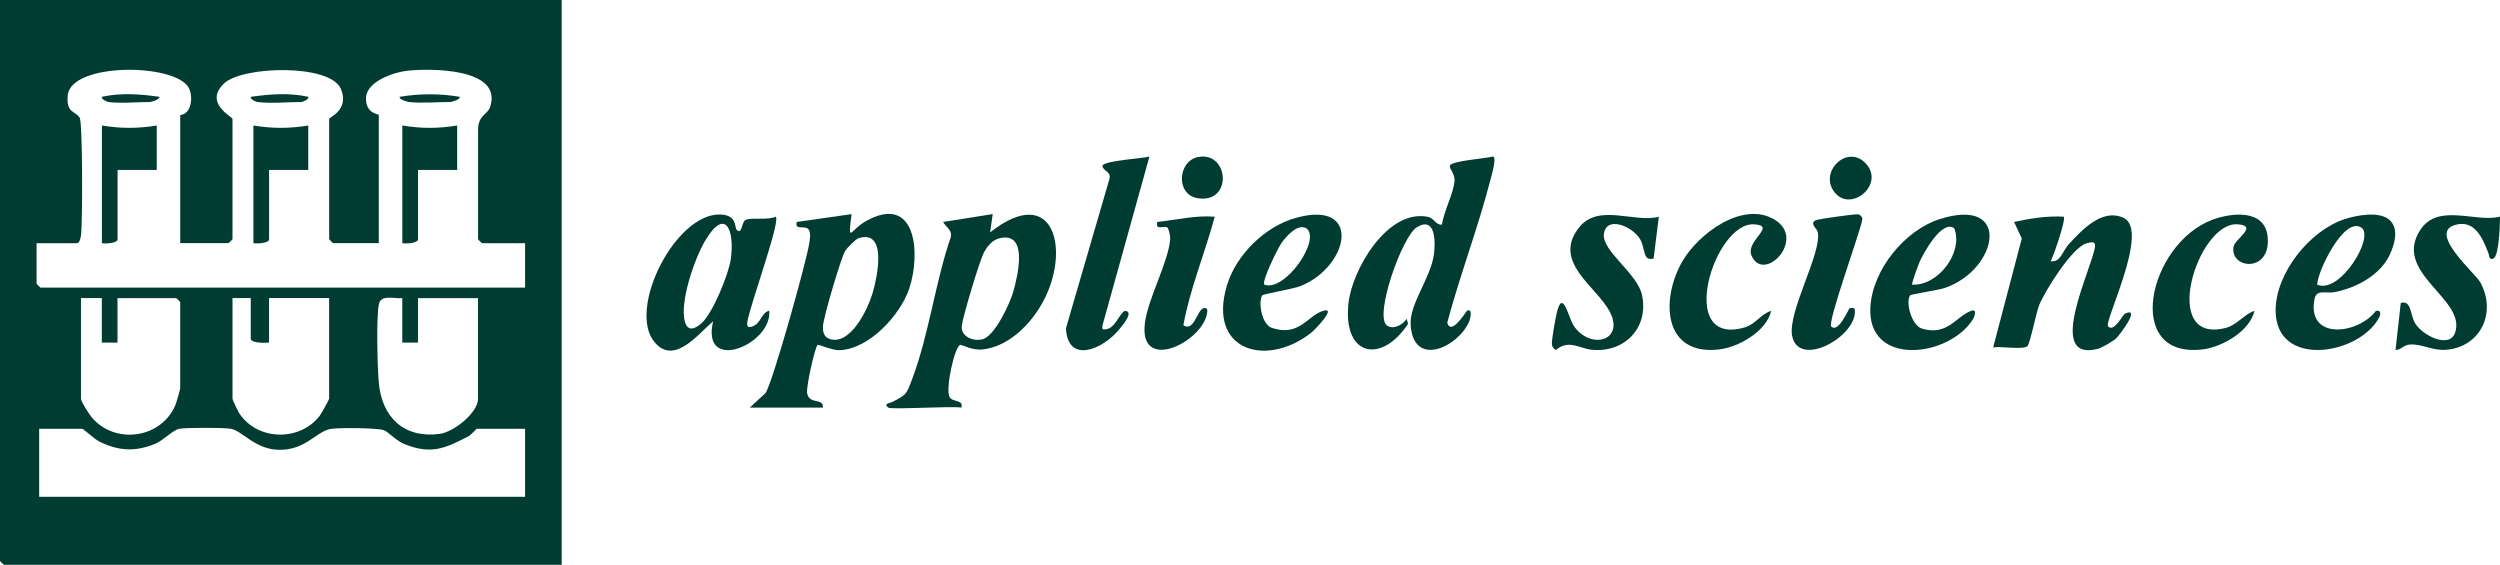 <svg id="Layer_1" data-name="Layer 1" xmlns="http://www.w3.org/2000/svg" viewBox="0 0 600 135.56">
  <defs>
    <style>
      .cls-1 {
        fill: #003c32;
      }
    </style>
  </defs>
  <g>
    <path class="cls-1" d="M179.94,97.82l3.76-3.45c1.65-2.2,9.92-31.84,10.51-35.93.14-.97.46-2.54-.12-3.34-.86-1.18-3.43.36-2.87-1.83l13.16-1.88c-.96,7.41-.34,3.83,3.32,1.75,12.14-6.91,13.39,7.59,10.5,16.16-2.13,6.31-9.58,14.46-16.67,14.74-1.83.07-5.07-1.43-5.29-1.27-.66.48-2.8,10.13-2.53,11.6.52,2.86,3.99,1.02,3.78,3.46h-17.55ZM206.09,57.15c-.72.22-2.79,2.34-3.23,3.04-1.02,1.6-5.2,15.89-5.33,17.95-.09,1.44.13,2.77,1.67,3.24,4.91,1.49,9-7.04,10.18-10.9,1.07-3.54,3.77-15.47-3.28-13.33Z"></path>
    <path class="cls-1" d="M213.17,97.82c-1.26-.97.47-1.09.89-1.31,3.61-1.85,3.44-1.77,4.93-5.73,3.9-10.38,5.5-22.99,9.11-33.62.66-1.86-1-2.54-1.76-3.89l11.91-1.89-.62,4.39c15.36-12.11,19.44,4.3,12.64,16.74-2.9,5.3-8.12,10.62-14.38,11.35-2.59.3-5.05-1.18-5.43-1.09-1.34.3-3.64,10.74-2.55,12.55.77,1.28,3.36.51,2.83,2.5-2.33-.41-16.85.54-17.55,0ZM239.95,57.16c-1.83.42-3.11,2.05-3.9,3.63-1.02,2.04-4.99,15.24-5.23,17.43-.28,2.53,2.81,3.86,5.1,3.16,2.93-.89,6.51-8.64,7.31-11.52,1.11-4,3.52-14.25-3.28-12.7Z"></path>
    <path class="cls-1" d="M337.93,77.74c-6.35,9.57-15.5,7.86-14.34-4.63.76-8.24,9.33-22.98,19.03-21.08,1.7.33,1.91,2.05,3.45,1.87.42-3.16,2.83-7.56,3.02-10.53.1-1.66-1.27-2.87-1.13-3.58.24-1.2,8.63-1.74,10.34-2.22.99.1-.28,4.35-.49,5.16-2.97,11.68-7.36,23.06-10.47,34.72.85,3.01,3.91-1.74,4.7-2.84,1.49-.75.84,1.86.59,2.48-2.57,6.2-13.6,11.43-14.08.66-.22-4.84,4.84-11.14,5.59-16.68.41-3.03.41-9.22-4.05-6.57-3.57,2.11-10.37,21.39-7.22,23.61,1.57,1.11,3.82-.18,4.75-1.61l.31,1.25Z"></path>
    <path class="cls-1" d="M495.3,52.01c.59.59-2.38,9.27-3.14,10.66,2.33.46,2.86-2.47,4.37-4.09,3.11-3.33,7.99-8.74,13.18-6.26,6.28,2.99-4.88,24.96-3.76,26.04,1.49,1.44,3.43-2.81,4.1-3.11,3.9-1.74-1.42,5.29-2.19,5.97-.83.74-3.4,2.25-4.41,2.51-12.78,3.28-1.28-19.47-.65-24.53.18-1.45-1.02-1.07-2.05-.79-3.42.92-10.05,11.49-11.4,14.95-.64,1.64-2.19,9.32-2.8,9.75-1.26.88-6.35-.06-8.19.27l6.87-26.14-1.85-3.98c3.91-.84,7.9-1.48,11.91-1.26Z"></path>
    <path class="cls-1" d="M176.81,55.15c1.34,1.37,1.09-2.04,2.26-2.44,1.56-.53,5.14.17,7.13-.7,1.16,1.22-6.45,21.87-6.87,25.45-.17,1.45.96,1.1,1.86.59,1.45-.82,1.71-3.15,3.44-3.46.69,8.13-16.46,15.19-13.48,2.52-3.57,3-9.34,10.7-14.07,4.99-6.56-7.92,4.93-30.76,15.66-30.62,4.24.06,3.49,3.07,4.07,3.66ZM168.43,77.51c2.65-2.39,6.46-11.73,6.96-15.31.98-7.11-1.35-12.61-6.21-4.33-2.49,4.23-6.17,14.77-4.78,19.43.74,2.47,2.59,1.52,4.03.22Z"></path>
    <path class="cls-1" d="M458.4,70.92c-1.09,1.74.41,7.21,2.86,7.94,6.16,1.83,8.09-2.85,11.79-4.25,1.59-.6.83,1.47.33,2.22-6,9.07-25.32,11.13-24.49-3.15.52-8.93,8.22-18.39,16.59-21.08,17.36-5.57,14.18,11.95,1.4,16.47-1.65.59-8.26,1.49-8.49,1.85ZM458.94,68.32c6.23.32,12.35-7.79,10.07-13.54-2.96-2.15-7.39,5.99-8.31,8.09-.33.75-2,5.23-1.77,5.44Z"></path>
    <path class="cls-1" d="M302.91,70.92c-.95,1.52-.17,6.96,2.38,7.79,6.62,2.16,8.48-2.98,12.28-4.11,3.46-1.03-2.19,4.73-2.89,5.27-10.84,8.48-24.96,4.28-20.2-11.43,2.22-7.32,9.13-14.09,16.48-16.14,16.07-4.48,12.85,11.61,1.25,16.32-1.97.8-9.05,1.89-9.3,2.3ZM303.45,68.32c4.94,1.82,13.73-10.88,10.07-13.54-2.14-1.17-4.81,1.93-5.96,3.54-.84,1.18-4.86,9.27-4.11,10Z"></path>
    <path class="cls-1" d="M573.51,52.8c2.3,2.13,1.18,5.82.08,8.23-2.28,5.02-8.21,8.15-13.47,9.11-1.86.34-4.17-.8-4.64,1.64-1.9,9.93,10.41,8.54,14.74,2.83,1.52-.26,1.05,1.13.62,1.88-5.08,8.84-24.81,11.89-24.69-2.13.08-8.89,8.2-19.01,16.51-21.75,2.85-.94,8.44-2.03,10.85.2ZM566.69,54.6c-4.17-2.64-10.46,10.45-10.57,13.72,5.53,2.34,13.92-11.6,10.57-13.72Z"></path>
    <path class="cls-1" d="M275.86,37.58l-11.26,40.51c-.11.92-.09,1.1.92.92,2.18-.39,2.76-3.19,4.39-4.4,2.52.05-.71,3.72-1.26,4.39-3.9,4.83-12.42,8.51-12.82-.23l10.35-35.53c.74-2.19-1.41-1.96-1.61-3.46.65-1.28,9.29-1.69,11.28-2.2Z"></path>
    <path class="cls-1" d="M600,52.01c0,1.79-.2,9.35-1.57,10.03-1.06.53-1.01-.75-1.21-1.27-1.32-3.43-3.23-8.21-8.06-6.77-6.45,1.93,4.87,11.53,6.09,13.73,4.02,7.2.14,15.55-8.19,16.22-3.3.27-5.9-1.5-8.7-1.26-1.64.14-2,1.28-3.43,1.31l1.25-11.3c2.63-.74,2.18,2.84,3.5,4.97,1.78,2.86,8.2,6.12,9.55,2.15,2.77-8.12-15.18-14.29-8.34-24.67,4.3-6.53,13.34-1.64,19.1-3.16Z"></path>
    <path class="cls-1" d="M398.12,52.01l-1.25,10.04c-2.69.71-1.92-2.39-3.23-4.62-1.83-3.11-8.09-5.75-8.7-1.31-.56,4.08,8.01,9.45,9.14,14.67,1.68,7.81-4.09,13.83-11.87,13.17-3.15-.27-5.6-2.61-8.84.05-.57-.47-.88-.71-.92-1.5-.06-.91.9-6.4,1.21-7.61,1.45-5.73,2.73,1.44,4.13,3.42,4.05,5.74,12.2,3.41,8.54-3.54-3.18-6.04-13.96-11.95-7.31-20.24,4.67-5.82,13.24-.95,19.1-2.53Z"></path>
    <path class="cls-1" d="M425.08,74.6c-1.07,4.84-7.7,8.67-12.38,9.25-13.45,1.65-14.21-11.75-9.03-20.96,3.77-6.7,14.61-14.85,22.27-10.15s-2.57,15.3-5.55,8.67c-1.63-3.62,6.17-7.19.63-7.57-9.64-.65-18.94,29.58-2.3,24.74,2.66-.77,3.89-3.26,6.37-3.97Z"></path>
    <path class="cls-1" d="M541.07,74.6c-1.07,4.84-7.7,8.67-12.38,9.25-19.29,2.37-13.06-25.29,2.18-31.07,4.66-1.77,12.62-2.63,13.35,3.92.98,8.81-8.98,8-8.19,2.56.27-1.88,6.14-5.08.97-5.43-9.58-.64-18.88,29.03-2.8,24.86,2.7-.7,4.4-3.27,6.87-4.09Z"></path>
    <path class="cls-1" d="M439.5,78.36c1.7,1.69,4.13-4.16,4.4-4.38.12-.1,1.18-.24,1.25.31.78,6.39-13.58,14.36-15.05,6.24-1.05-5.79,7.32-20.17,6.14-24.9-.22-.87-2.3-2.22-.08-2.89.79-.24,9.36-1.45,9.84-1.31.5.14,1.14.79.93,1.4-.61,3.18-8.4,24.57-7.43,25.54Z"></path>
    <path class="cls-1" d="M291.54,52.01c-2.35,8.7-5.92,17.2-7.53,26.04,2.49,1.65,3.24-3.35,4.71-4.07,1.27-.28,1.1.65.91,1.53-1.52,6.86-16.31,13.9-14.86,2.08.74-6.04,5.71-14.74,6.08-20.3.04-.59-.34-2.45-.69-2.68-.86-.57-2.92.85-2.41-1.34,4.6-.49,9.13-1.64,13.79-1.26Z"></path>
    <path class="cls-1" d="M287.61,37.67c7.38-1.33,8.27,11.17-.1,9.91-5.46-.82-4.85-9.02.1-9.91Z"></path>
    <path class="cls-1" d="M440.32,46.18c-3.9-4.85,2.91-11.61,7.36-7.06,4.91,5.02-3.4,12-7.36,7.06Z"></path>
  </g>
  <g>
    <path class="cls-1" d="M134.8,0v135.56H.94c-.07,0-.94-.87-.94-.94V0h134.8ZM43.26,27.61c2.67-.25,3.08-4.13,2.18-6.26-2.65-6.24-28.44-6.51-29.19,1.55-.4,4.3,1.85,3.7,2.87,5.35.74,1.19.69,25.05.35,27.95-.07.63-.29,2.16-.97,2.16h-9.72v9.73c0,.07.87.94.94.94h116.3v-10.67h-10.34c-.07,0-.94-.87-.94-.94v-26.36c0-3.34,2.32-3.69,2.86-5.29,3.26-9.54-14.45-9.41-20.04-8.77-3.21.37-9.62,2.62-9.72,6.5s3.07,3.82,3.07,4.1v30.75h-10.97c-.07,0-.94-.87-.94-.94v-28.87c0-.42,4.94-2.17,2.81-7.21-2.57-6.06-23.65-5.52-28.05-1.29-4.91,4.72,2.04,7.98,2.04,8.5v28.87c0,.07-.87.94-.94.94h-11.6v-30.75ZM24.45,71.54h-5.02v24.16c0,.65,1.93,3.66,2.52,4.38,5.63,6.79,16.87,5.16,20.19-2.98.2-.48,1.11-3.69,1.11-3.9v-20.71c0-.07-.87-.94-.94-.94h-14.11v10.67h-3.76v-10.67ZM60.19,71.54h-4.39v24.16c0,.26,1.27,2.93,1.59,3.43,4.32,6.68,14.62,6.9,19.37.61.35-.46,2.23-3.81,2.23-4.04v-24.16h-14.42v10.67c-.89.11-4.39.17-4.39-.94v-9.73ZM96.55,71.54c-1.99.23-5.17-.99-5.64,1.57-.61,3.29-.34,15.11.01,18.82.78,8.3,6.1,13.36,14.67,12.19,3.33-.45,9.14-5.08,9.14-8.41v-24.16h-14.42v10.67h-3.76v-10.67ZM126.02,102.92h-11.6c-.13,0-1.29,1.42-1.98,1.78-5.67,2.95-9.04,4.47-15.44,1.85-1.97-.81-3.68-2.82-4.86-3.3-1.41-.57-11.03-.64-12.8-.31-3.53.66-6.02,5.18-12.54,5.01-5.55-.14-8.67-4.52-11.33-5.03-1.69-.32-10.82-.32-12.51,0-1.4.27-3.79,2.81-5.79,3.62-4.8,1.96-8.9,1.69-13.5-.66-.93-.48-3.68-2.97-3.93-2.97h-10.34v16.32h116.62v-16.32Z"></path>
    <path class="cls-1" d="M109.72,30.12v10.67h-9.4v16.63c0,.96-2.87,1.11-3.76.94v-28.24c4.56.75,8.61.75,13.17,0Z"></path>
    <path class="cls-1" d="M73.98,30.12v10.67h-9.4v16.63c0,.96-2.87,1.11-3.76.94v-28.24c4.56.75,8.61.75,13.17,0Z"></path>
    <path class="cls-1" d="M37.62,30.12v10.67h-9.4v16.63c0,.96-2.87,1.11-3.76.94v-28.24c4.56.75,8.61.75,13.17,0Z"></path>
    <path class="cls-1" d="M98.12,24.48c-.25-.03-2.43-.58-2.19-1.25,4.93-.8,9.48-.8,14.41,0,.25.66-2.07,1.25-2.19,1.25-3.11,0-7.08.34-10.03,0Z"></path>
    <path class="cls-1" d="M61.76,24.48c-.26-.04-1.79-.62-1.56-1.25,4.69-.65,9.09-1.01,13.79,0,.27.63-1.46,1.25-1.56,1.25-3.19,0-7.7.41-10.66,0Z"></path>
    <path class="cls-1" d="M26.02,24.48c-.26-.04-1.79-.62-1.56-1.25,4.7-1.01,9.1-.65,13.79,0,.25.66-2.07,1.25-2.19,1.25-3.01,0-7.24.39-10.03,0Z"></path>
  </g>
</svg>
